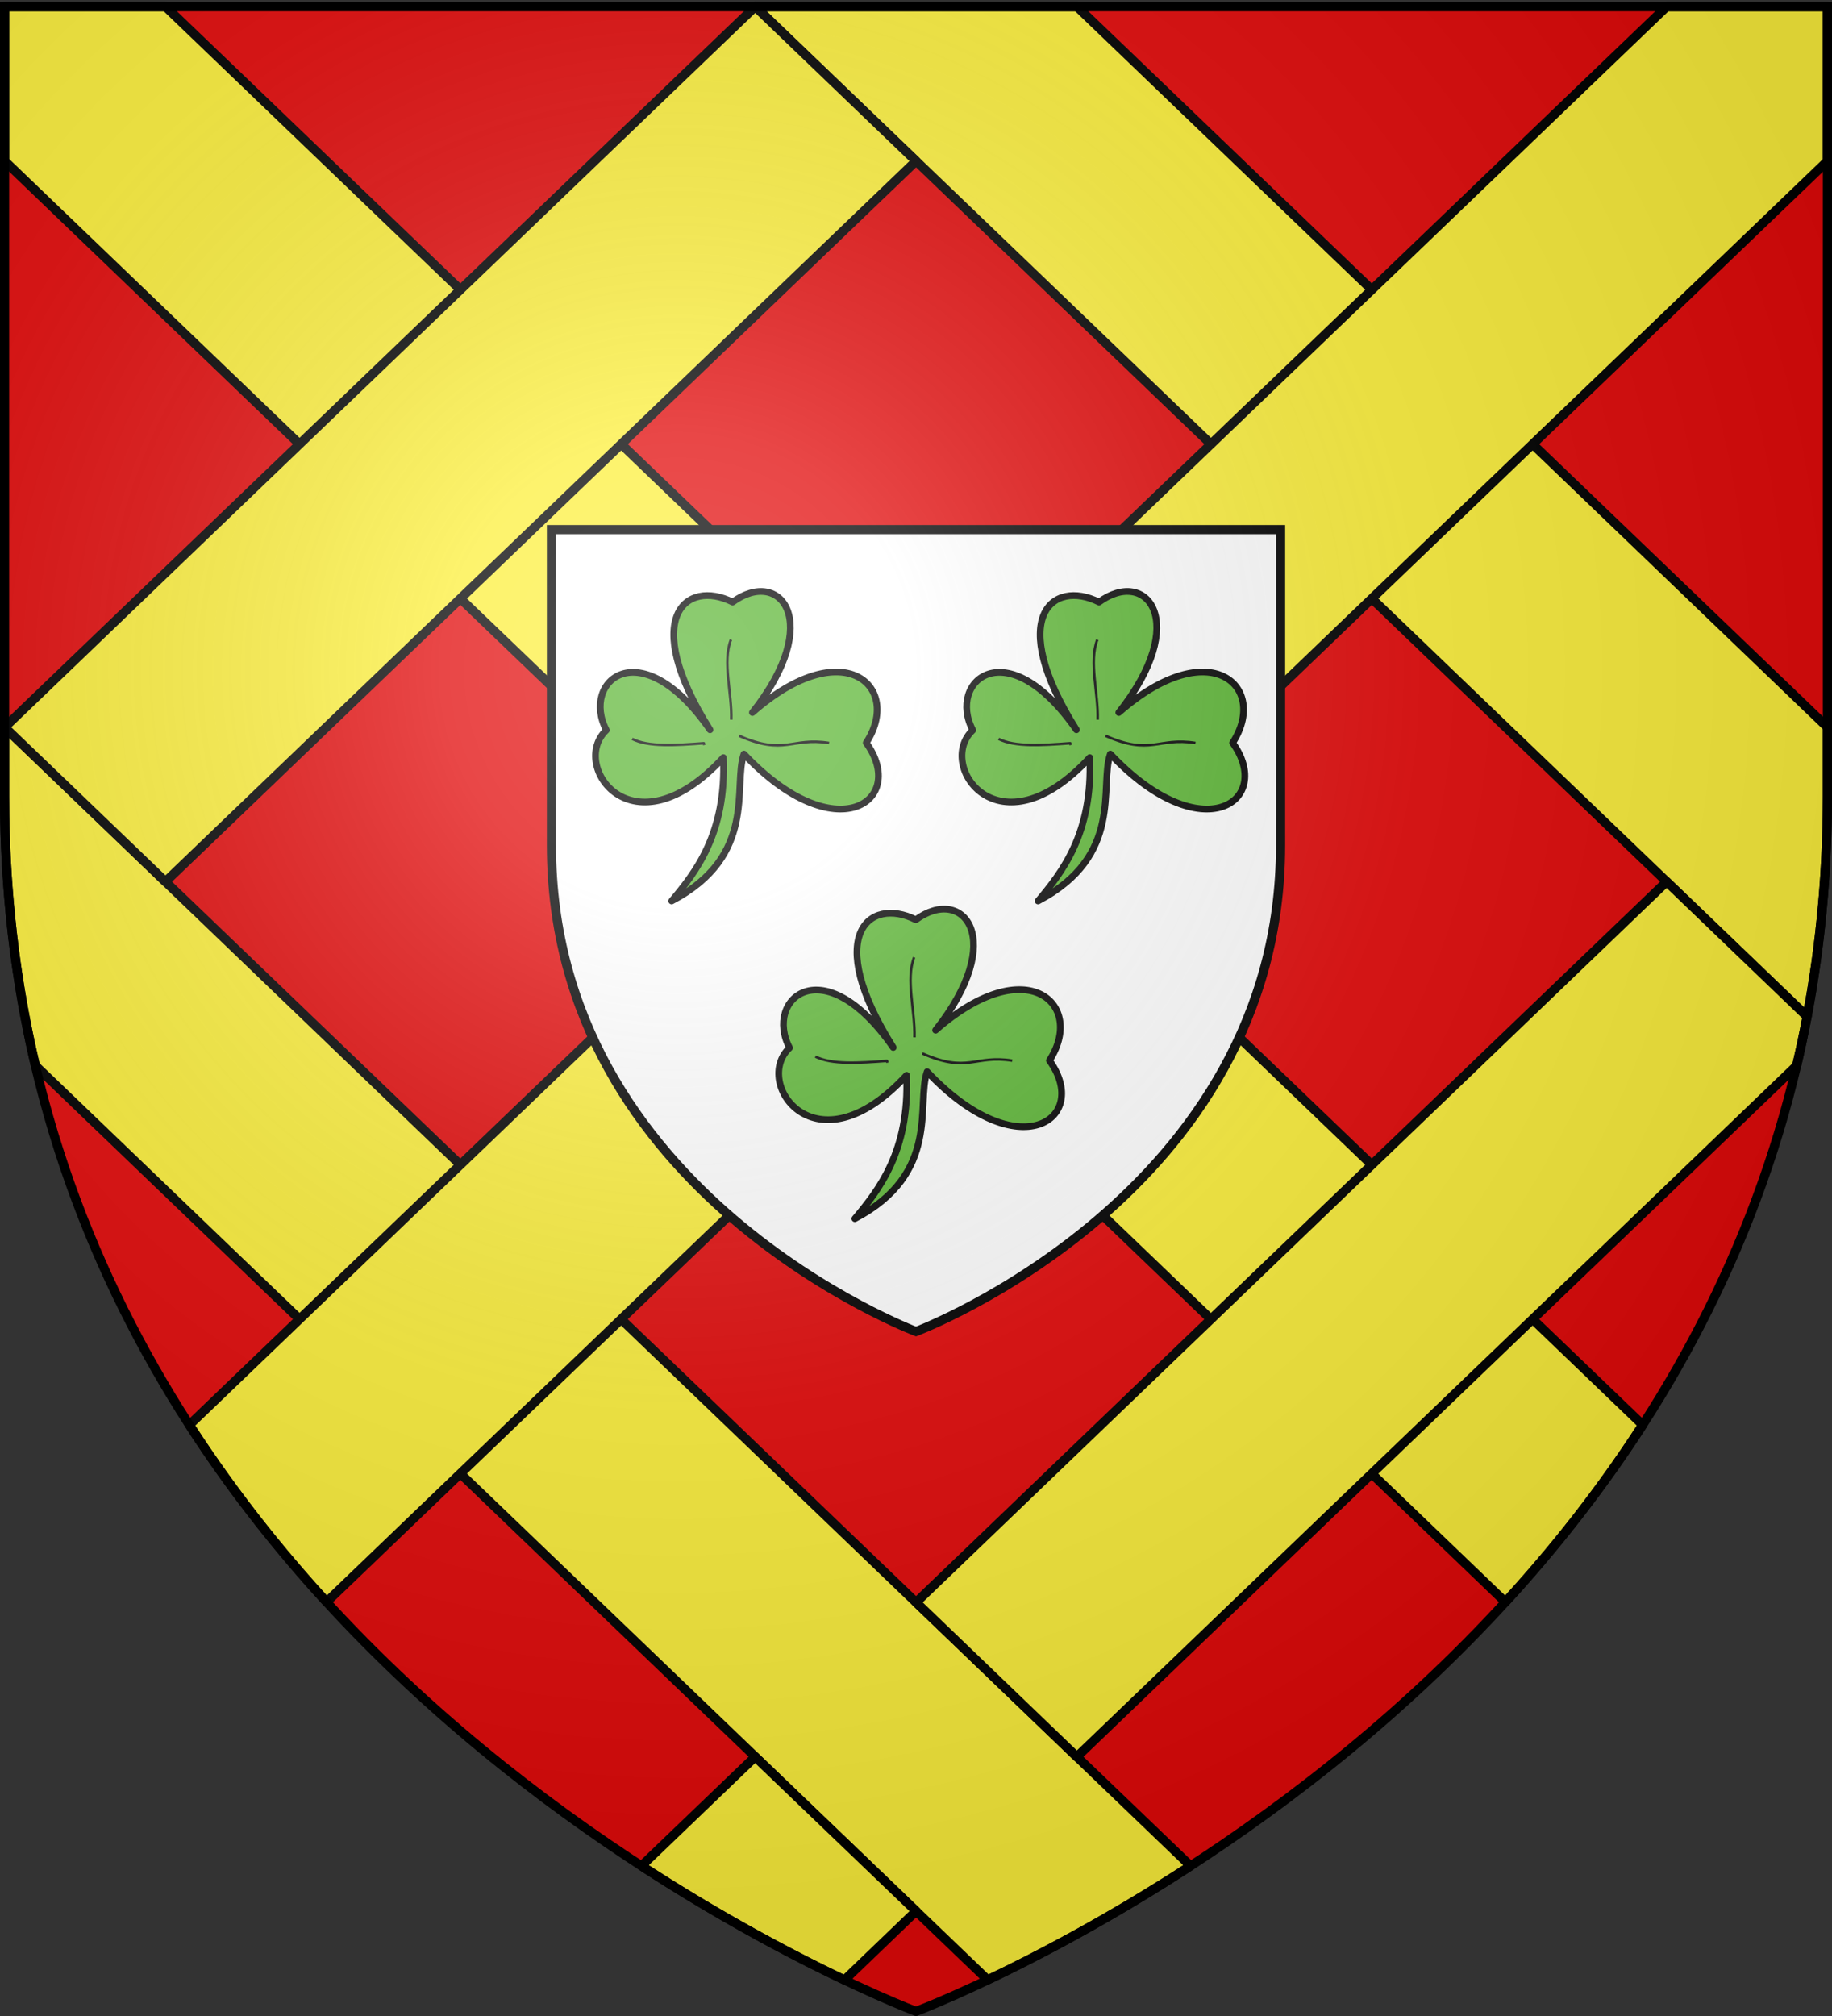 <svg xmlns="http://www.w3.org/2000/svg" xmlns:xlink="http://www.w3.org/1999/xlink" height="660" width="600" version="1.0"><rect width="100%" height="100%" fill="#333333" stroke="none"/><defs><radialGradient xlink:href="#a" id="c" gradientUnits="userSpaceOnUse" gradientTransform="matrix(1.353 0 0 1.349 -77.63 -85.747)" cx="221.445" cy="226.331" fx="221.445" fy="226.331" r="300"/><linearGradient id="a"><stop style="stop-color:white;stop-opacity:.314" offset="0"/><stop offset=".19" style="stop-color:white;stop-opacity:.251"/><stop style="stop-color:#6b6b6b;stop-opacity:.125" offset=".6"/><stop style="stop-color:black;stop-opacity:.125" offset="1"/></linearGradient></defs><g style="display:inline"><path style="display:inline;fill:#e20909;fill-opacity:1;fill-rule:evenodd;stroke:none;stroke-width:1px;stroke-linecap:butt;stroke-linejoin:miter;stroke-opacity:1" d="M300 658.5s298.5-112.32 298.5-397.772V2.176H1.5v258.552C1.5 546.18 300 658.5 300 658.5z"/><path d="M1.5 2.188v50.5L493.031 524.5c16.009-17.46 31.265-36.748 44.969-58L54.219 2.187H1.5zM247.375 2.188l344.469 330.625c4.3-22.688 6.656-46.711 6.656-72.094v-22.625L352.719 2.188H247.375zM1.5 238.094v22.625c0 31.461 3.64 60.82 10.094 88.156l311.875 299.313c16.333-7.763 39.818-20.01 66.437-37.313L1.5 238.094z" style="fill:#fcef3c;fill-opacity:1;stroke:#000;stroke-width:3;stroke-linecap:round;stroke-linejoin:round;stroke-miterlimit:4;stroke-opacity:1;display:inline" transform="translate(0 -.011)"/><path d="m1.522 238.109 52.675 50.555 245.82-235.927L247.34 2.181 1.52 238.11zM545.844 2.188 300 238.125l52.719 50.531L598.5 52.75V2.187h-52.656zm-298.5 286.468L62.03 466.5c13.694 21.233 28.943 40.522 44.938 57.969L300 339.219l-52.656-50.563zM545.844 288.656 300.03 524.594l52.656 50.562 235.75-226.281a369.084 369.084 0 0 0 3.407-16.063l-46-44.156zM247.313 575.156l-37.22 35.719c26.65 17.323 50.161 29.58 66.5 37.344l23.438-22.532-52.719-50.53z" style="fill:#fcef3c;fill-opacity:1;stroke:#000;stroke-width:3;stroke-linecap:round;stroke-linejoin:round;stroke-miterlimit:4;stroke-opacity:1;display:inline" transform="translate(0 -.011)"/></g><g style="display:inline"><path style="fill:#fff;fill-opacity:1;fill-rule:evenodd;stroke:#000;stroke-width:3;stroke-linecap:butt;stroke-linejoin:miter;stroke-opacity:1;display:inline" d="M300 435.914s119.4-44.928 119.4-159.109v-103.42H180.6v103.42c0 114.18 119.4 159.109 119.4 159.109z"/><g style="opacity:1;fill:none;stroke:#000;stroke-width:1.494;stroke-linejoin:round;stroke-miterlimit:4;stroke-dasharray:none;stroke-opacity:1;display:inline" id="b"><path style="fill:#5ab532;fill-opacity:1;fill-rule:evenodd;stroke:#000;stroke-width:3.983;stroke-linecap:butt;stroke-linejoin:round;stroke-miterlimit:4;stroke-dasharray:none;stroke-opacity:1" d="M-261.517 172.882c24.655-68.121 66.719-47.683 59.487-15.713 26.695 14.305 4.33 76.076-62.854 33.671 9.784 43.888 33.65 61.484 51.63 74.078-56.518-12.714-52.588-56.35-63.976-72.955-37.793 69.954-86.974 52.14-71.833 12.346-29.471-26.478-4.196-66.676 60.609-34.794-55.183-40.882-38.358-78.819-5.612-66.221 23.234-20.51 55.851-5.607 32.55 69.588z" transform="matrix(-.533 .143 .143 .534 128.43 287.996)"/><path style="fill:none;fill-opacity:1;fill-rule:evenodd;stroke:#000;stroke-width:1.494;stroke-linecap:butt;stroke-linejoin:round;stroke-miterlimit:4;stroke-dasharray:none;stroke-opacity:1" d="M-215.499 166.148c-8.01 7.218-24.114 10.39-40.406 13.468v1.123M-287.332 124.54c8.388 11.44 7.504 30.566 12.074 45.825M-277.23 180.739c-23.199 18.657-29.693 8.706-50.508 17.958" transform="matrix(-.533 .143 .143 .534 128.43 287.996)"/></g><use xlink:href="#b" transform="translate(60 -104)" width="600" height="660"/><use xlink:href="#b" transform="translate(-60 -104)" width="600" height="660"/></g><g style="display:inline"><path d="M300 658.5s298.5-112.32 298.5-397.772V2.176H1.5v258.552C1.5 546.18 300 658.5 300 658.5z" style="opacity:1;fill:url(#c);fill-opacity:1;fill-rule:evenodd;stroke:none;stroke-width:1px;stroke-linecap:butt;stroke-linejoin:miter;stroke-opacity:1"/></g><g style="display:inline"><path d="M300 658.5S1.5 546.18 1.5 260.728V2.176h597v258.552C598.5 546.18 300 658.5 300 658.5z" style="opacity:1;fill:none;fill-opacity:1;fill-rule:evenodd;stroke:#000;stroke-width:3;stroke-linecap:butt;stroke-linejoin:miter;stroke-miterlimit:4;stroke-dasharray:none;stroke-opacity:1"/></g></svg>